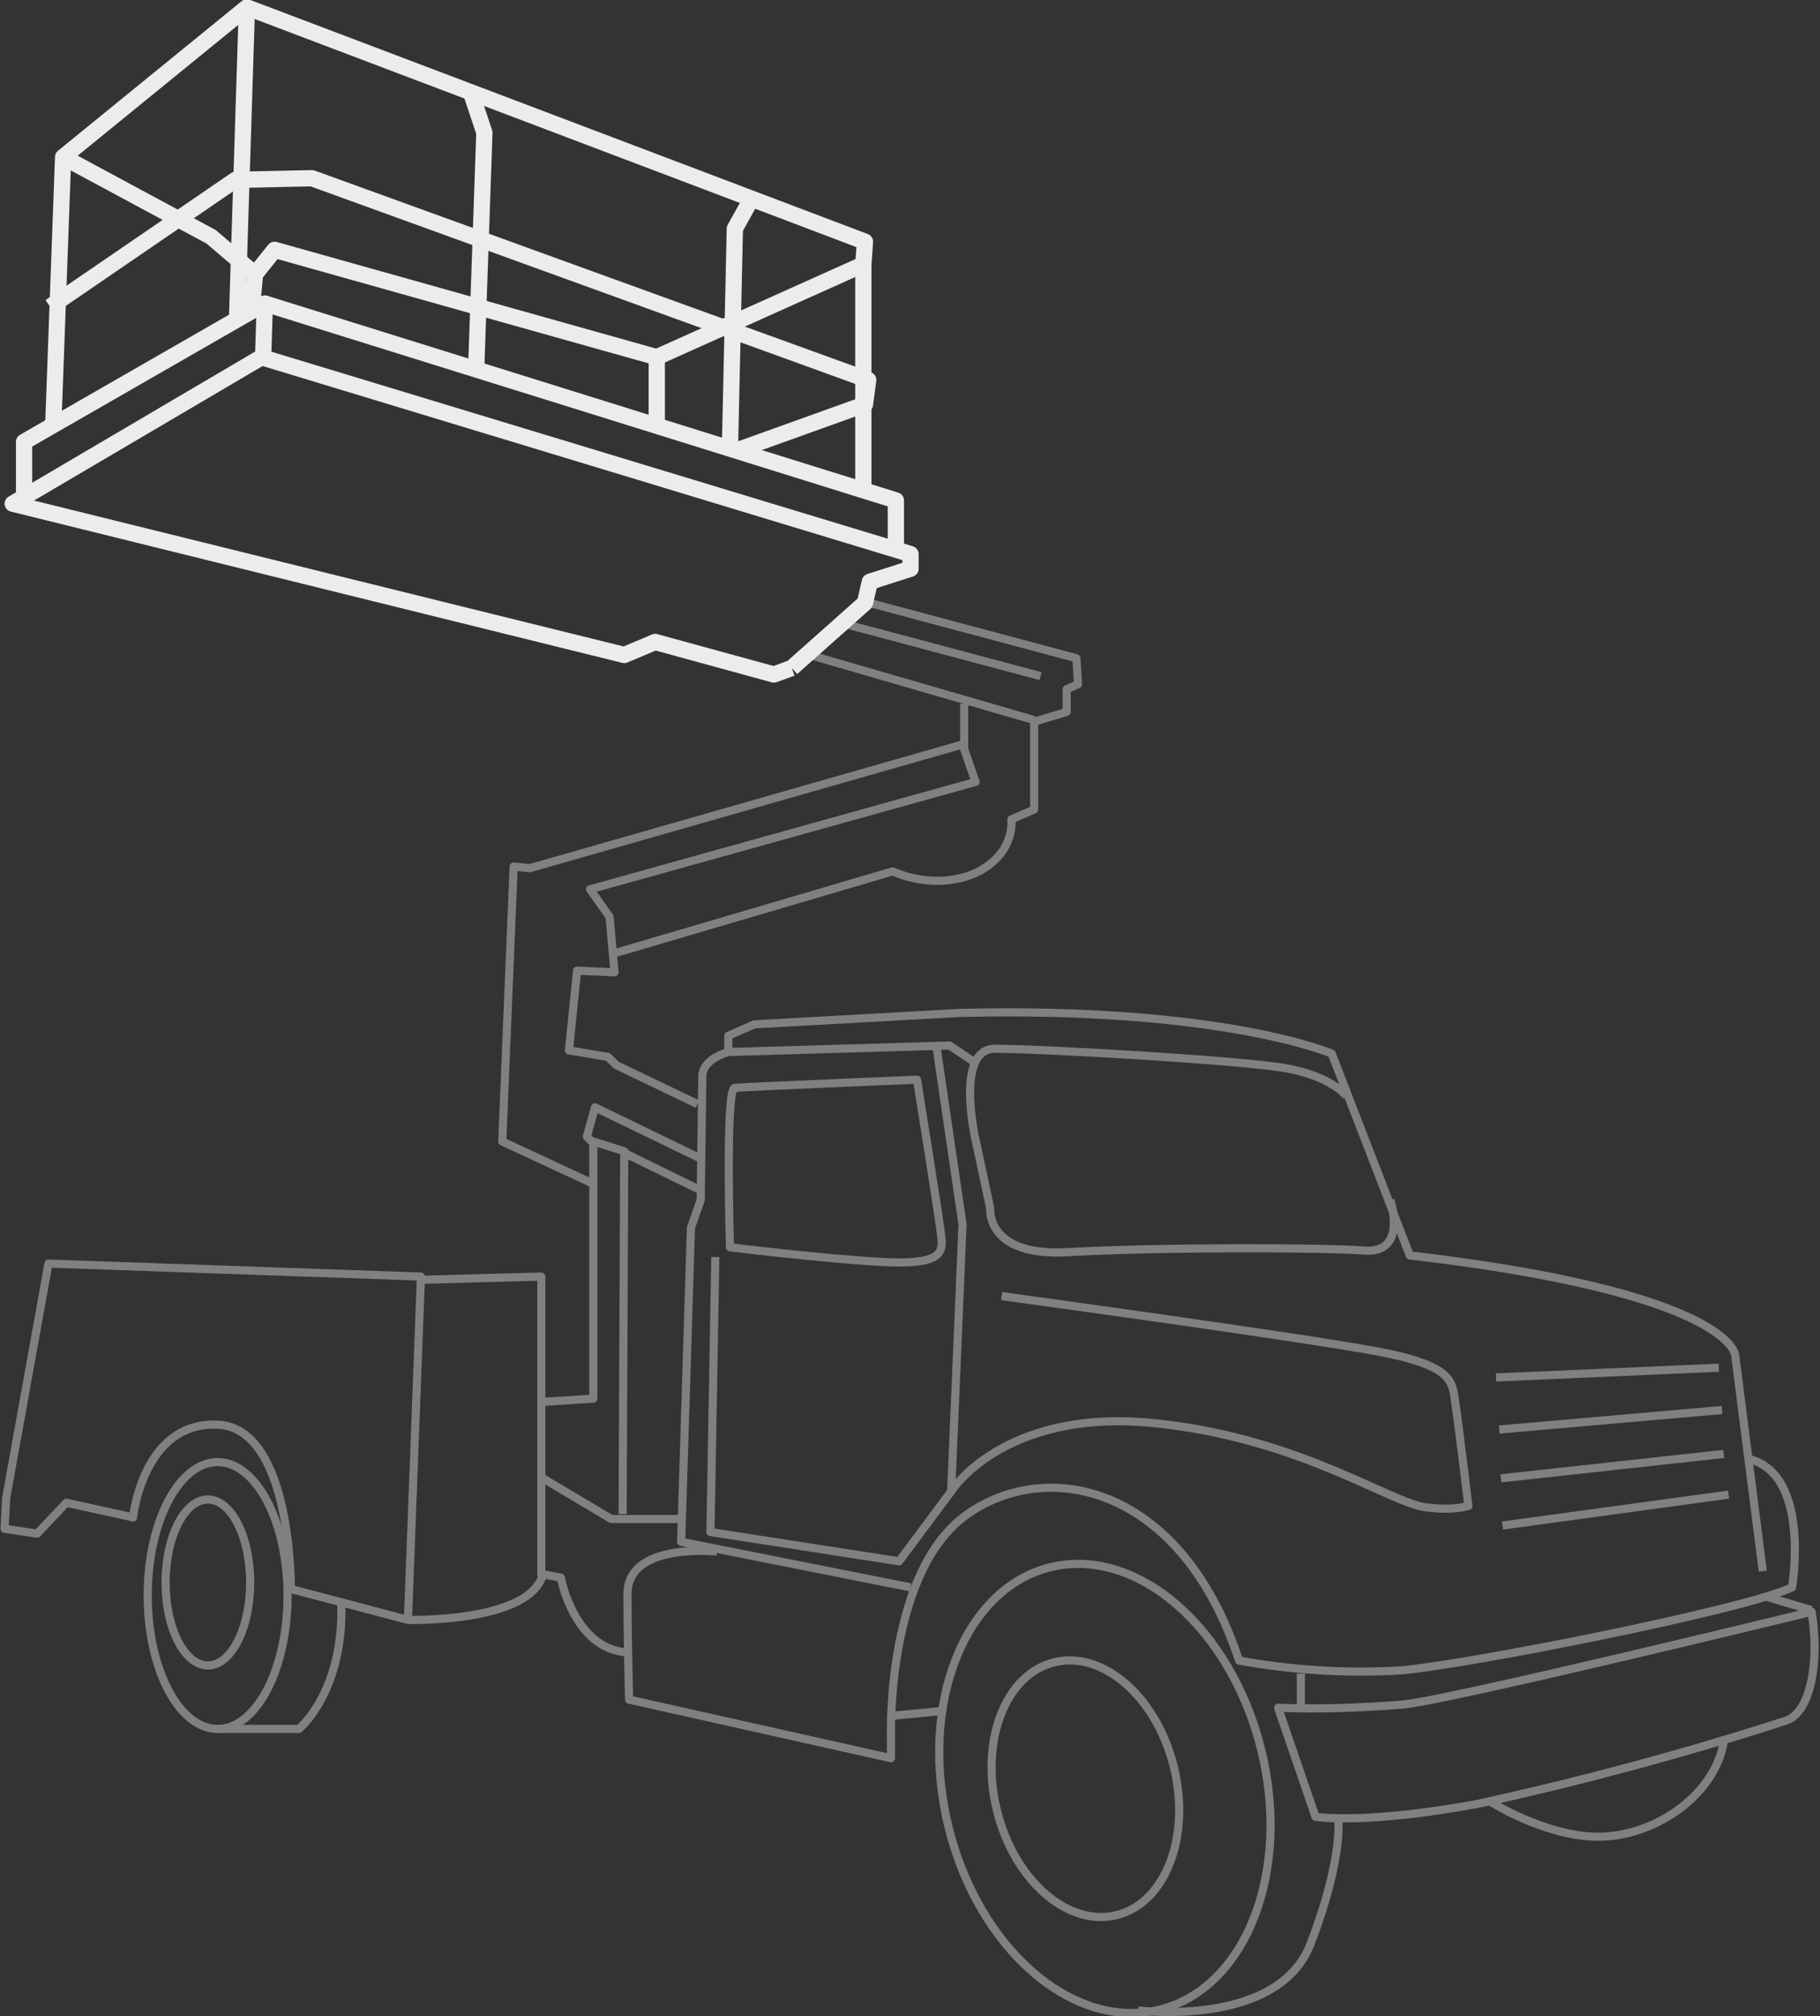 <?xml version="1.0" encoding="utf-8"?>
<!-- Generator: Adobe Illustrator 23.1.1, SVG Export Plug-In . SVG Version: 6.00 Build 0)  -->
<svg version="1.1" id="Layer_1" xmlns="http://www.w3.org/2000/svg" xmlns:xlink="http://www.w3.org/1999/xlink" x="0px" y="0px"
	 viewBox="0 0 111.9 123.9" style="enable-background:new 0 0 111.9 123.9;" xml:space="preserve">
<rect x="0" y="0" width="111.9" height="123.9" fill="#333333" stroke="none"/>
<style type="text/css">
	.st0{fill:none;stroke:#808080;stroke-width:0.5;stroke-miterlimit:10;}
	.st1{fill:none;stroke:#EAECED;stroke-miterlimit:10;}
	.st2{fill:none;stroke:#EAECED;stroke-linejoin:round;}
	.st3{fill:none;stroke:#808080;stroke-miterlimit:10;}
	.st4{fill:#EAECED;}
	.st5{fill:#171717;}
	.st6{fill:none;stroke:#808080;stroke-width:0.5;stroke-linejoin:round;}
	.st7{clip-path:url(#SVGID_2_);}
	.st8{fill:#EAECED;stroke:#EAECED;stroke-linejoin:round;}
	.st9{fill:#FFFFFF;stroke:#EAECED;stroke-linejoin:round;}
	.st10{opacity:0.34;fill:none;stroke:#808080;stroke-width:0.5;stroke-linejoin:round;enable-background:new    ;}
	.st11{fill:#F6F7F7;}
</style>
<g id="Group_126" transform="translate(-903.119 137.453)">
	<line id="Line_196" class="st6" x1="966.7" y1="-93.2" x2="952.9" y2="-97.2"/>
	<path id="Path_1037" class="st6" d="M1011.5-40.9l-1.7-13.3c0,0-0.3-3.8-20-6.1L985-72.7c0,0-6.7-2.9-22.9-2.5l-12.6,0.7l-1.6,0.7
		v1l13.6-0.4l1.5,1"/>
	<path id="Path_1038" class="st6" d="M960.7-73.1l1.6,10.9l-0.7,16.4l-3.2,4.3l-11.6-1.8l0.3-16.9"/>
	<path id="Path_1039" class="st6" d="M959.1-39.9L945-42.7l0.6-19.3l0.6-1.7l0.1-7.6c0,0-0.1-1,1.6-1.5"/>
	<path id="Path_1040" class="st6" d="M959.5-71.1c0,0,1.4,8.7,1.5,9.7s-0.1,1.7-3.7,1.5s-9.3-0.9-9.3-0.9s-0.3-9.8,0.3-9.8
		C949.8-70.7,959.5-71.1,959.5-71.1z"/>
	<path id="Path_1041" class="st6" d="M985.9-70.1c0,0-0.9-1.2-3.7-1.7S967.2-73,964.3-73c-2.5,0-1.2,5.6-1.2,5.6l0.9,4.2
		c0,0-0.3,3,4.8,2.7s15.5-0.3,18.2-0.1s1.6-3.1,1.6-3.1"/>
	<path id="Path_1042" class="st6" d="M961.6-45.8c0,0,3.2-5.1,12.4-4.2s15,5.2,17,5.2c0.8,0.1,1.6,0.1,2.4-0.1c0,0-0.6-5-0.8-6.3
		s0-2.3-4.8-3.2s-23.1-3.4-23.1-3.4"/>
	<line id="Line_197" class="st6" x1="995.1" y1="-52.8" x2="1008.8" y2="-53.4"/>
	<line id="Line_198" class="st6" x1="995.3" y1="-49.6" x2="1009" y2="-50.8"/>
	<line id="Line_199" class="st6" x1="995.4" y1="-46.6" x2="1009.1" y2="-48.1"/>
	<line id="Line_200" class="st6" x1="995.5" y1="-43.7" x2="1009.4" y2="-45.6"/>
	<path id="Path_1043" class="st6" d="M981.7-32.5l2.3,6.7c0,0,3,0.5,10-0.8c6.4-1.4,12.7-3.1,18.9-5.1c1.6-0.5,2.1-3.8,1.6-6.7
		c0,0-22.1,5.4-25.1,5.7C986.9-32.5,984.3-32.4,981.7-32.5z"/>
	<line id="Line_201" class="st6" x1="1011.8" y1="-39.3" x2="1014.5" y2="-38.5"/>
	<line id="Line_202" class="st6" x1="983.1" y1="-34.6" x2="983.1" y2="-32.7"/>
	<path id="Path_1044" class="st6" d="M947.2-42.1c0,0-5.5-0.6-5.5,2.6s0.1,6.5,0.1,6.5l16.1,3.6l0-1.4c0,0-0.3-10.1,4.7-13.6
		s13.2-1.7,16.7,9c3.3,0.6,6.7,0.8,10,0.6c4.3-0.4,21-3.7,24-5.1c0,0,1.2-7-2.7-7.9"/>
	<path id="Path_1045" class="st6" d="M928.2-37.9l-7.2-1.9c0,0,0.1-9.9-4.5-10.1s-5.2,5.7-5.2,5.7l-4.1-0.9l-1.8,1.9l-2-0.3l0.1-1.9
		l2.6-14.4l22.9,0.8L928.2-37.9z"/>
	<path id="Path_1046" class="st6" d="M936.4-40.6l0-18.4l-7.5,0.2"/>
	<path id="Path_1047" class="st6" d="M941.4-44.4l0.1-22.3l-1.9-0.6v15.8l-3.1,0.2"/>
	<path id="Path_1048" class="st6" d="M939.6-64.7l-5.6-2.6l0.7-16.9l1,0.1l26.6-7.6l0.8,2.3l-23.7,6.6l1.2,1.7l0.3,3.4l-2.3-0.1
		l-0.5,4.9l2.4,0.4L941-72l5,2.4"/>
	<path id="Path_1049" class="st6" d="M946.1-66.3l-6.4-3.1l-0.5,1.8l0.4,0.4"/>
	<line id="Line_203" class="st6" x1="941.5" y1="-66.6" x2="946.2" y2="-64.3"/>
	<path id="Path_1050" class="st6" d="M941-78.9l17-5c1.6,0.7,3.5,0.8,5.1,0.1c2.5-1.2,2.2-3.3,2.2-3.3l1.4-0.6l0-5.4l2-0.6v-1.4
		l0.7-0.3l-0.1-1.6l-13.1-3.5l-1.1,1.4l12,3.2"/>
	<path id="Path_1051" class="st2" d="M951.8-96.4l4.5-4l0.3-1.3l2.5-0.8v-0.9l-39.9-12.1l-15.3,9l37.6,9.3l1.9-0.8l7.3,2L951.8-96.4
		"/>
	<path id="Path_1052" class="st2" d="M904.6-107v-3.3l14.8-8.5l-0.1,3.2"/>
	<path id="Path_1053" class="st2" d="M919.4-118.8l38.8,12.1v2.9"/>
	<path id="Path_1054" class="st2" d="M906.4-111.5l0.6-16.3l11.3-9.2l38,14.4l-0.1,1.4l-12.7,5.7l-23.5-6.6l-1.2,1.5l-0.2,2.1"/>
	<path id="Path_1055" class="st2" d="M907-127.8l9.1,4.9l2.7,2.3"/>
	<path id="Path_1056" class="st2" d="M906.2-118.6l11.4-7.8l4.7-0.1l34.2,12.4l-0.2,1.5l-7.8,2.8"/>
	<line id="Line_204" class="st2" x1="943.5" y1="-115.5" x2="943.5" y2="-111.3"/>
	<line id="Line_205" class="st2" x1="956.2" y1="-107.4" x2="956.2" y2="-121.2"/>
	<path id="Path_1057" class="st2" d="M948-109.9l0.3-13.5l1-1.8"/>
	<path id="Path_1058" class="st2" d="M932.1-131.7l0.8,2.4l-0.5,14.4"/>
	<line id="Line_206" class="st2" x1="918.3" y1="-137" x2="917.7" y2="-118.1"/>
	<path id="Path_1059" class="st6" d="M928.2-37.9c0,0,7.5,0.2,8.3-2.8l1.1,0.2c0,0,0.8,4.4,4.1,4.6"/>
	<path id="Path_1060" class="st6" d="M936.5-46.6l4.2,2.5l4.4,0"/>
	<line id="Line_207" class="st6" x1="957.9" y1="-32" x2="961" y2="-32.3"/>
	
		<ellipse id="Ellipse_944" transform="matrix(0.971 -0.24 0.24 0.971 34.995 231.978)" class="st6" cx="969.6" cy="-27.6" rx="5.6" ry="8"/>
	
		<ellipse id="Ellipse_945" transform="matrix(0.971 -0.24 0.24 0.971 35.028 232.251)" class="st6" cx="970.8" cy="-27.6" rx="9.9" ry="14"/>
	<path id="Path_1061" class="st6" d="M994.8-26.7c0,0,3.8,2.4,7.2,2.1s6.6-2.8,7.1-5.8"/>
	<ellipse id="Ellipse_946" class="st6" cx="915.9" cy="-40.2" rx="2.6" ry="5.1"/>
	<ellipse id="Ellipse_947" class="st6" cx="916.5" cy="-39.4" rx="4.3" ry="8.2"/>
	<path id="Path_1062" class="st6" d="M916.5-31.2h5c0,0,2.8-2.3,2.6-7.8"/>
	<path id="Path_1063" class="st6" d="M973.1-13.9c0,0,8.6,1.1,10.6-4.1s1.7-7.6,1.7-7.6"/>
	<line id="Line_208" class="st6" x1="962.4" y1="-94.2" x2="962.4" y2="-91.5"/>
</g>
</svg>
